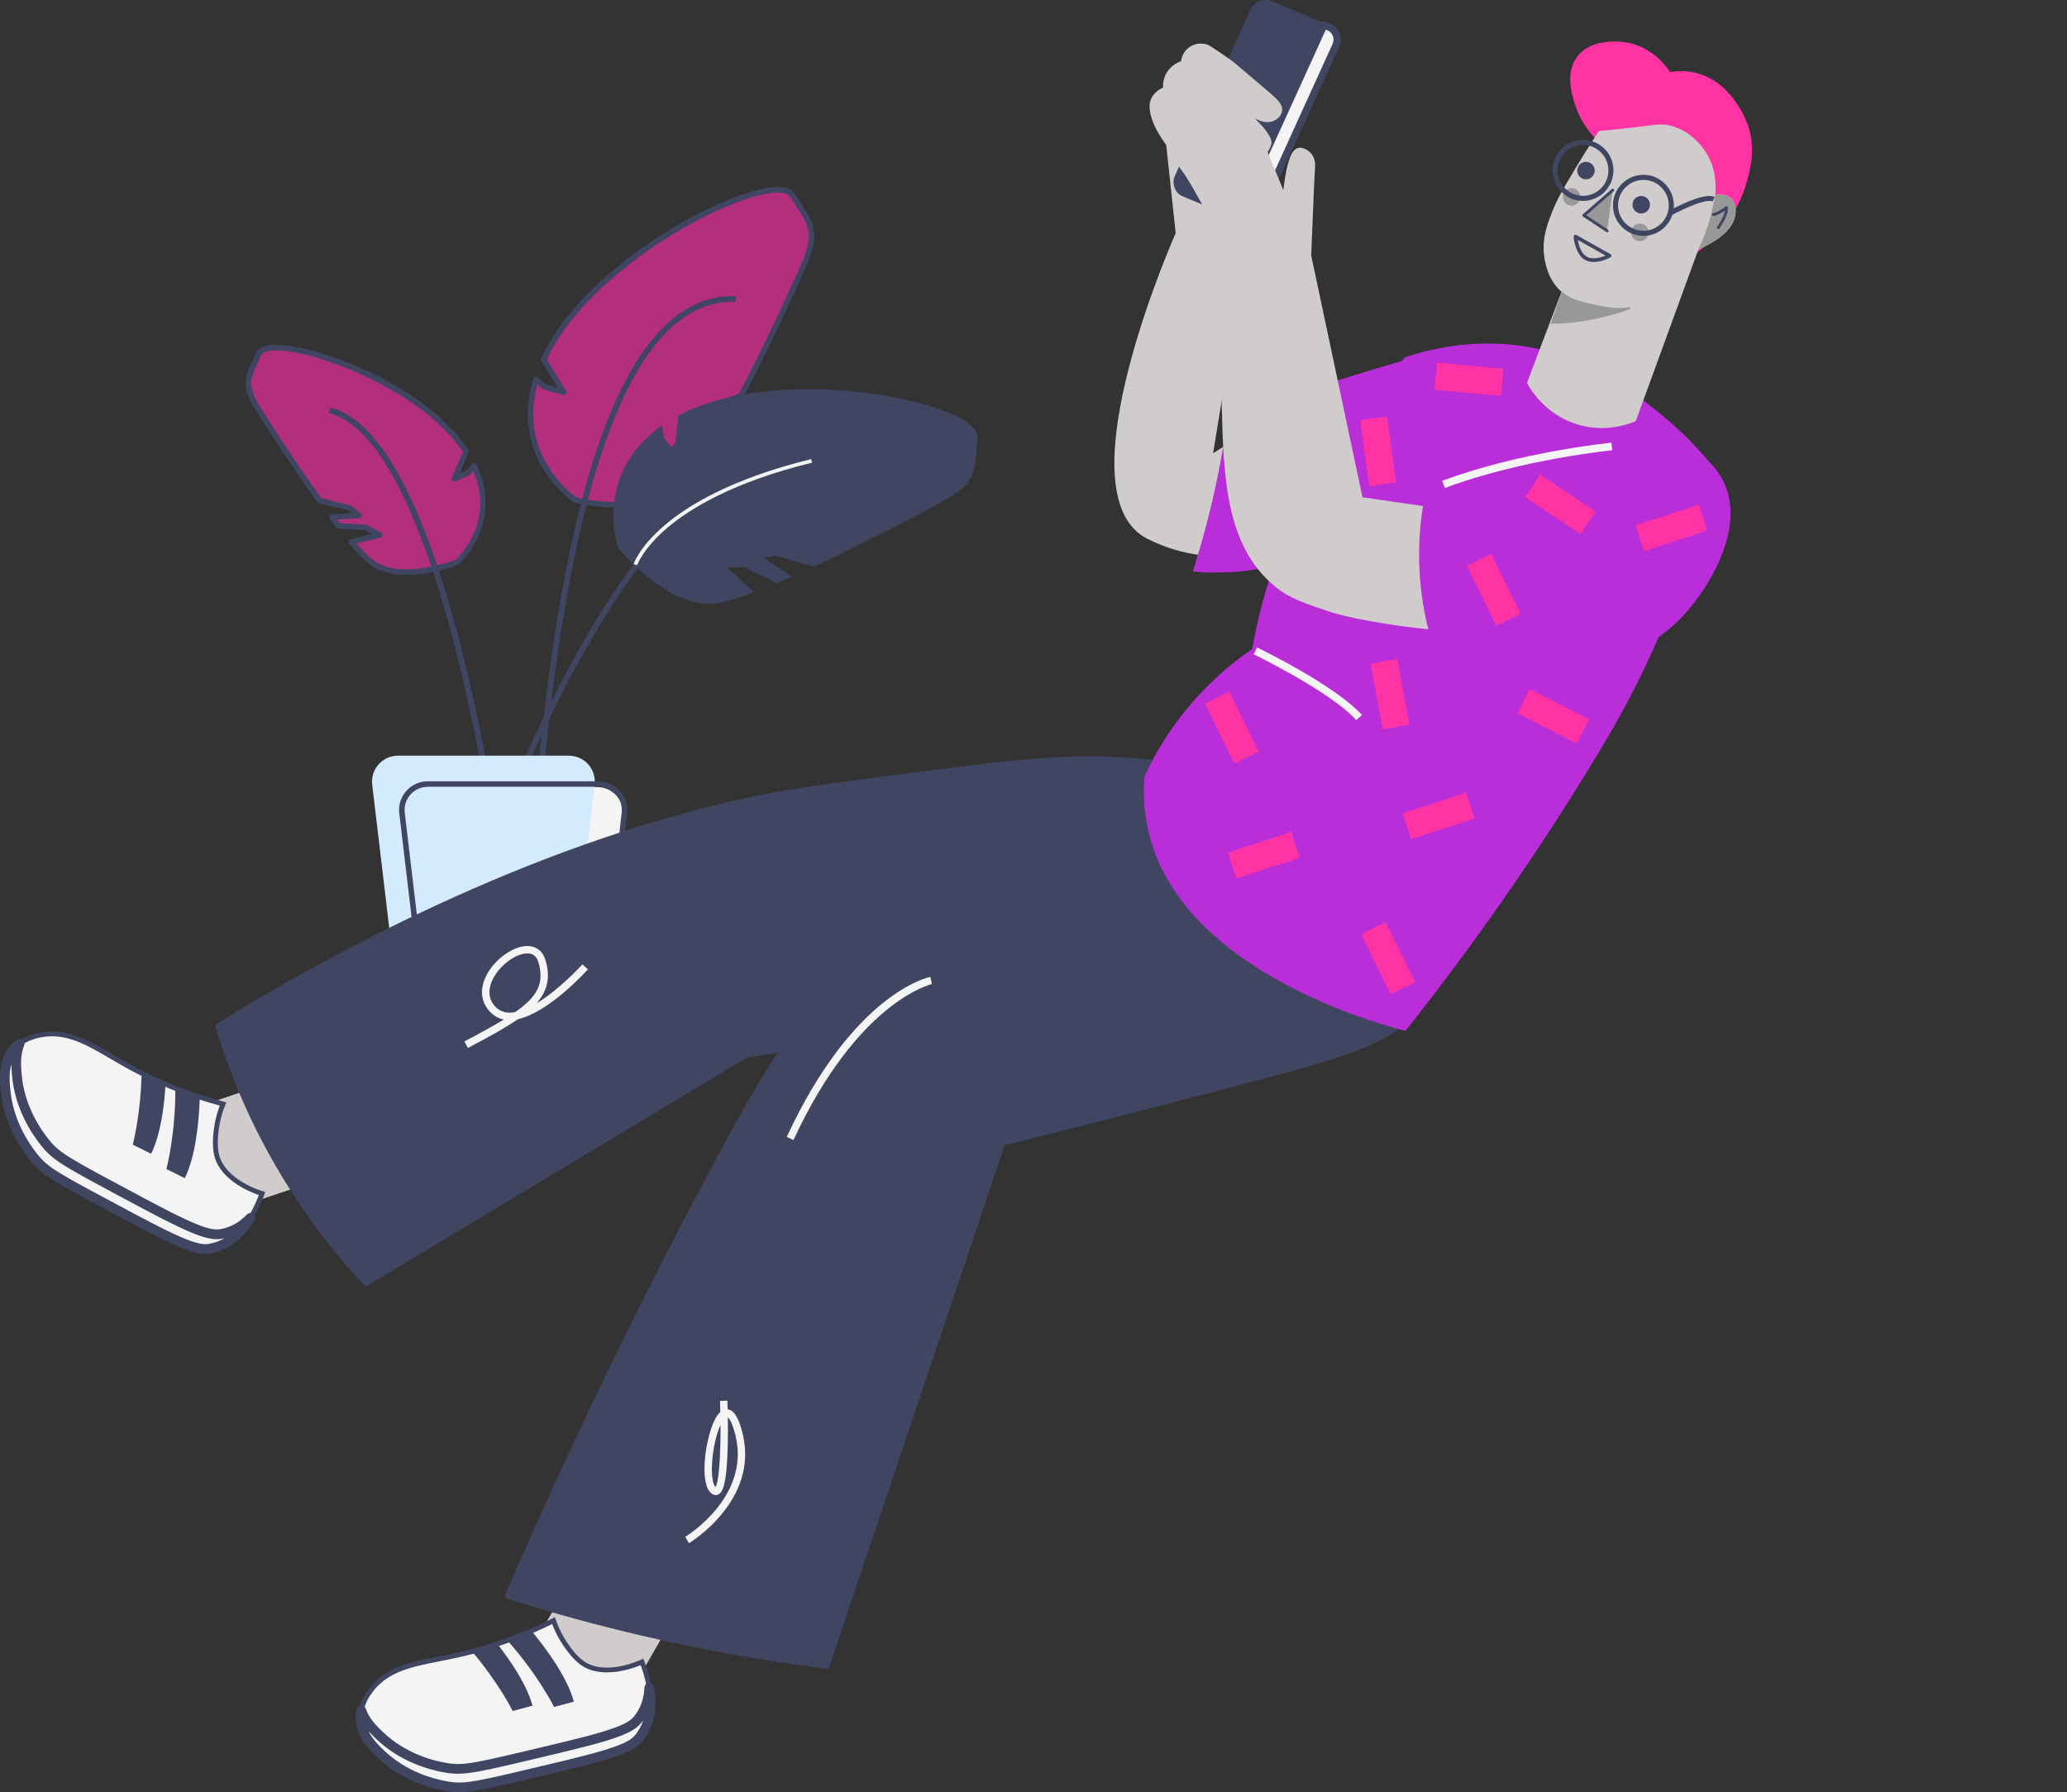 <svg width="278" height="241" viewBox="0 0 278 241" fill="none" xmlns="http://www.w3.org/2000/svg">
<rect x="0" y="0" width="278" height="241" fill="#333333" stroke="none"/>
<g clip-path="url(#clip0_364_1045)">
<path d="M34.811 47.578C33.467 50.588 32.624 51.483 34.478 54.579C35.562 56.386 39.299 62.195 43.004 67.325L47.055 68.307L48.27 69.311C48.27 69.311 46.225 69.416 44.634 69.534C44.932 69.933 45.229 70.322 45.523 70.698L49.252 70.918L51.071 71.939C51.071 71.939 49.12 72.396 47.272 72.862C48.283 74.056 49.186 75.001 49.9 75.558C53.825 78.618 61.509 75.575 61.509 75.575C61.509 75.575 67.381 70.326 63.768 62.646L63.029 63.524L61.123 64.372C61.123 64.372 61.942 62.492 62.68 60.712C62.415 60.309 62.125 59.898 61.805 59.484C54.572 50.122 36.154 44.568 34.811 47.578Z" fill="#B32E7D"/>
<path d="M49.667 75.853C48.974 75.313 48.072 74.388 46.986 73.103C46.903 73.005 46.877 72.873 46.915 72.751C46.954 72.629 47.054 72.535 47.178 72.505C48.225 72.24 49.315 71.978 50.057 71.8L49.14 71.285L45.497 71.07C45.39 71.063 45.292 71.012 45.226 70.927C44.932 70.548 44.633 70.157 44.332 69.756C44.251 69.647 44.236 69.504 44.292 69.38C44.347 69.256 44.467 69.173 44.601 69.164C45.501 69.096 46.555 69.034 47.297 68.991L46.881 68.647L42.914 67.684C42.828 67.662 42.752 67.611 42.7 67.54C39.048 62.483 35.275 56.636 34.157 54.769C32.414 51.859 32.954 50.697 34.031 48.379C34.168 48.084 34.315 47.768 34.469 47.424C34.712 46.879 35.324 46.544 36.288 46.428C41.143 45.85 55.708 50.987 62.093 59.258C62.41 59.67 62.711 60.091 62.984 60.51C63.05 60.612 63.063 60.742 63.016 60.856C62.594 61.873 62.144 62.93 61.834 63.646L62.797 63.218L63.479 62.407C63.56 62.31 63.684 62.261 63.81 62.278C63.936 62.296 64.042 62.375 64.098 62.488C67.788 70.328 61.811 75.8 61.751 75.853C61.719 75.883 61.681 75.904 61.64 75.921C61.429 76.005 58.097 77.302 54.684 77.302C52.884 77.302 51.062 76.941 49.667 75.851V75.853ZM63.665 63.34L63.308 63.765C63.272 63.808 63.227 63.842 63.176 63.866L61.269 64.714C61.13 64.776 60.966 64.746 60.858 64.639C60.749 64.53 60.717 64.368 60.779 64.227C60.787 64.207 61.549 62.456 62.257 60.757C62.024 60.407 61.773 60.059 61.508 59.717C55.495 51.925 41.158 46.599 36.378 47.17C35.71 47.249 35.273 47.45 35.147 47.732C34.991 48.08 34.844 48.398 34.706 48.695C33.65 50.968 33.253 51.819 34.795 54.389C35.9 56.232 39.609 61.984 43.223 66.996L47.142 67.946C47.197 67.959 47.246 67.985 47.291 68.021L48.505 69.025C48.622 69.124 48.669 69.284 48.62 69.429C48.571 69.574 48.438 69.675 48.287 69.683C48.27 69.683 46.76 69.76 45.339 69.858C45.463 70.021 45.587 70.183 45.71 70.341L49.27 70.551C49.326 70.555 49.381 70.57 49.43 70.598L51.25 71.621C51.384 71.696 51.457 71.845 51.435 71.997C51.414 72.149 51.301 72.27 51.154 72.307C51.137 72.311 49.575 72.676 47.941 73.082C48.82 74.091 49.552 74.826 50.124 75.272C53.654 78.024 60.576 75.535 61.307 75.261C61.875 74.729 66.502 70.104 63.667 63.344L63.665 63.34Z" fill="#404662"/>
<path d="M106.569 26.244C108.856 29.869 110.106 30.865 108.291 35.193C107.23 37.721 103.493 45.89 99.673 53.179L94.641 55.196L93.263 56.713C93.263 56.713 95.914 56.468 97.986 56.327C97.674 56.897 97.365 57.452 97.058 57.991L92.299 58.965L90.144 60.618C90.144 60.618 92.742 60.845 95.206 61.103C94.125 62.828 93.139 64.212 92.322 65.06C87.836 69.728 77.382 67.235 77.382 67.235C77.382 67.235 68.852 61.567 72.085 51.009L73.197 52.002L75.808 52.742C75.808 52.742 74.406 50.473 73.129 48.321C73.393 47.751 73.692 47.17 74.026 46.578C81.599 33.183 104.283 22.618 106.569 26.244Z" fill="#B32E7D"/>
<path d="M77.294 67.598C77.252 67.587 77.211 67.57 77.175 67.547C77.085 67.487 74.957 66.053 73.205 63.283C71.586 60.719 70.016 56.491 71.729 50.904C71.766 50.782 71.862 50.688 71.983 50.657C72.105 50.622 72.235 50.652 72.329 50.738L73.376 51.673L74.991 52.131C74.466 51.274 73.609 49.866 72.806 48.516C72.745 48.411 72.738 48.281 72.789 48.17C73.062 47.582 73.37 46.986 73.7 46.401C77.642 39.428 85.046 34.065 89.11 31.491C94.961 27.778 101.126 25.233 104.453 25.152C105.676 25.122 106.493 25.424 106.883 26.043C107.143 26.457 107.393 26.838 107.623 27.192C109.417 29.942 110.317 31.322 108.632 35.336C107.538 37.945 103.766 46.168 99.999 53.35C99.959 53.429 99.891 53.489 99.809 53.523L94.856 55.508L94.176 56.258C95.14 56.173 96.669 56.044 97.96 55.955C98.097 55.946 98.225 56.01 98.297 56.126C98.37 56.239 98.374 56.384 98.31 56.504C97.988 57.091 97.674 57.653 97.378 58.175C97.324 58.266 97.235 58.333 97.13 58.354L92.457 59.311L91.126 60.332C92.107 60.422 93.709 60.572 95.247 60.732C95.375 60.745 95.486 60.824 95.541 60.939C95.597 61.054 95.59 61.191 95.522 61.298C94.366 63.144 93.378 64.496 92.591 65.316C90.324 67.675 86.663 68.282 83.491 68.282C80.251 68.282 77.519 67.647 77.299 67.596L77.294 67.598ZM90.11 60.99C89.959 60.977 89.829 60.871 89.786 60.725C89.743 60.578 89.794 60.42 89.916 60.328L92.071 58.674C92.115 58.64 92.167 58.617 92.222 58.606L96.817 57.666C96.983 57.371 97.156 57.066 97.331 56.749C95.426 56.89 93.321 57.085 93.297 57.087C93.146 57.1 93.001 57.021 92.932 56.884C92.864 56.747 92.888 56.583 92.99 56.47L94.368 54.953C94.406 54.912 94.453 54.878 94.504 54.859L99.411 52.893C103.146 45.758 106.868 37.642 107.952 35.056C109.483 31.408 108.758 30.294 107.005 27.607C106.772 27.25 106.522 26.866 106.258 26.449C105.955 25.97 105.121 25.891 104.472 25.904C101.269 25.981 95.255 28.481 89.511 32.121C85.507 34.659 78.214 39.938 74.351 46.77C74.063 47.281 73.794 47.798 73.549 48.311C74.784 50.385 76.111 52.534 76.126 52.558C76.207 52.688 76.198 52.855 76.106 52.977C76.015 53.098 75.857 53.152 75.71 53.111L73.099 52.372C73.045 52.357 72.994 52.329 72.954 52.291L72.282 51.691C71.183 55.737 71.701 59.495 73.822 62.87C75.338 65.28 77.201 66.662 77.538 66.902C78.427 67.098 87.954 69.085 92.06 64.814C92.74 64.107 93.585 62.966 94.577 61.422C92.335 61.193 90.14 61.001 90.117 60.999L90.11 60.99Z" fill="#404662"/>
<path d="M71.378 116.084C71.86 115.902 71.984 115.131 72.7 107.831C73.686 97.796 75.335 81.004 79.257 66.485C83.984 48.984 90.614 40.269 98.942 40.6L98.972 39.823C90.23 39.477 83.34 48.383 78.507 66.28C74.569 80.861 72.916 97.696 71.928 107.754C71.544 111.666 71.212 115.041 70.973 115.456C70.973 115.456 71.011 115.391 71.107 115.355L71.38 116.084H71.378Z" fill="#404662"/>
<path d="M67.368 119.455L68.138 119.361C68.119 119.209 66.251 104.116 62.437 88.719C57.287 67.927 51.218 56.51 44.397 54.782L44.207 55.536C59.853 59.501 67.296 118.859 67.368 119.457V119.455Z" fill="#404662"/>
<path d="M131.324 58.845C130.937 63.116 131.324 64.669 127.254 66.998C124.879 68.359 116.95 72.565 109.49 76.022L104.271 74.556L102.255 74.922C102.255 74.922 104.509 76.342 106.237 77.492C105.644 77.755 105.062 78.007 104.488 78.246L100.12 76.12H97.406C97.406 76.12 99.33 77.883 101.129 79.59C99.224 80.301 97.598 80.797 96.436 80.974C90.041 81.944 83.257 73.597 83.257 73.597C83.257 73.597 79.93 63.902 88.908 57.491L89.187 58.956L90.811 61.133C90.811 61.133 91.075 58.478 91.37 55.991C91.926 55.7 92.515 55.421 93.14 55.154C107.289 49.135 131.708 54.57 131.321 58.841L131.324 58.845Z" fill="#404662"/>
<path d="M83.145 73.689L83.12 73.644C83.111 73.621 82.281 71.153 82.571 67.933C82.84 64.96 84.141 60.715 88.826 57.371L89.011 57.239L89.327 58.897L90.705 60.747C90.788 59.926 90.999 57.892 91.225 55.976L91.234 55.899L91.302 55.863C91.872 55.566 92.471 55.282 93.083 55.021C100.404 51.908 109.495 52.163 114.263 52.592C121.119 53.209 127.511 54.929 130.172 56.871C131.091 57.542 131.526 58.211 131.469 58.858C131.424 59.347 131.39 59.8 131.358 60.223C131.108 63.52 130.995 65.024 127.325 67.124C124.875 68.525 116.895 72.749 109.549 76.154L109.5 76.178L104.261 74.706L102.648 74.999C103.333 75.432 104.988 76.486 106.315 77.37L106.539 77.517L106.294 77.626C105.692 77.891 105.103 78.145 104.542 78.383L104.48 78.408L100.082 76.268H97.778C98.378 76.819 99.845 78.173 101.225 79.483L101.396 79.645L101.176 79.727C99.152 80.481 97.563 80.951 96.456 81.117C96.091 81.173 95.726 81.198 95.364 81.198C89.318 81.198 83.405 74.012 83.141 73.689H83.145ZM97.309 76.229L97.029 75.975H100.155L104.493 78.086C104.956 77.889 105.44 77.682 105.933 77.466C104.259 76.359 102.198 75.061 102.177 75.046L101.857 74.845L104.278 74.407L109.478 75.866C116.806 72.469 124.743 68.267 127.183 66.87C130.72 64.846 130.823 63.486 131.07 60.202C131.102 59.777 131.136 59.322 131.181 58.833C131.23 58.303 130.823 57.706 130.003 57.111C127.383 55.196 121.048 53.5 114.242 52.887C109.502 52.46 100.464 52.205 93.203 55.292C92.62 55.54 92.051 55.807 91.511 56.087C91.225 58.523 90.965 61.123 90.963 61.151L90.925 61.526L89.054 59.018L88.811 57.745C84.374 60.999 83.126 65.079 82.866 67.948C82.595 70.937 83.307 73.262 83.39 73.524C83.77 73.984 90.327 81.754 96.417 80.827C97.465 80.669 98.958 80.233 100.86 79.532C99.133 77.898 97.328 76.244 97.311 76.227L97.309 76.229Z" fill="#404662"/>
<path d="M64.437 119.536C70.49 102.186 76.851 90.272 81.12 83.331C86.497 74.588 91.715 68.624 95.433 66.966C100.273 64.808 106.175 63.118 106.235 63.103C109.345 62.219 112.526 61.503 115.689 60.977L115.561 60.211C112.37 60.74 109.16 61.462 106.022 62.355C105.962 62.373 100.006 64.075 95.117 66.256C87.705 69.561 74.177 89.27 63.705 119.282L64.439 119.538L64.437 119.536Z" fill="#404662"/>
<path d="M57.327 105.833H80.319C82.399 105.833 84.016 107.647 83.781 109.715L80.503 138.648C80.302 140.411 78.813 141.743 77.041 141.743H60.763C58.999 141.743 57.512 140.421 57.303 138.668L53.869 109.734C53.621 107.66 55.24 105.833 57.329 105.833H57.327Z" fill="#F4F4F4"/>
<path d="M53.52 101.618H76.513C78.593 101.618 80.21 103.432 79.975 105.5L76.696 134.433C76.496 136.196 75.007 137.529 73.234 137.529H56.956C55.192 137.529 53.706 136.207 53.497 134.452L50.06 105.519C49.813 103.445 51.432 101.618 53.52 101.618Z" fill="#D4EAFF"/>
<path d="M57.135 138.308L53.699 109.375C53.569 108.281 53.914 107.181 54.644 106.357C55.376 105.532 56.425 105.06 57.526 105.06H80.518C81.615 105.06 82.662 105.53 83.394 106.348C84.123 107.166 84.471 108.262 84.35 109.354L81.071 138.288C80.849 140.24 79.202 141.712 77.242 141.712H60.964C59.012 141.712 57.368 140.249 57.137 138.308H57.135ZM57.528 105.801C56.638 105.801 55.791 106.184 55.2 106.848C54.61 107.515 54.332 108.403 54.437 109.286L57.873 138.219C58.059 139.787 59.388 140.968 60.964 140.968H77.242C78.827 140.968 80.156 139.779 80.335 138.202L83.614 109.268C83.714 108.386 83.432 107.502 82.843 106.839C82.253 106.177 81.408 105.799 80.521 105.799H57.528V105.801Z" fill="#404662"/>
<path d="M85.692 75.996C85.698 75.975 86.458 73.781 89.717 71.001C92.733 68.429 98.565 64.817 109.218 62.214L109.101 61.736C98.316 64.37 92.409 68.045 89.352 70.664C86.012 73.526 85.255 75.748 85.223 75.843L85.69 75.996L85.455 75.919L85.688 75.996H85.692Z" fill="#F4F4F4"/>
<path d="M210.237 100.755C212.38 98.337 214.423 95.868 216.391 93.346L217.114 92.388C217.358 92.07 217.608 91.76 217.848 91.442L219.263 89.511C220.183 88.209 221.128 86.924 221.985 85.576C222.908 84.273 223.709 82.896 224.57 81.555L225.78 79.493C225.983 79.148 226.188 78.806 226.384 78.458L226.956 77.408L228.106 75.302L229.182 73.158C229.364 72.801 229.559 72.447 229.731 72.084C229.898 71.718 230.058 71.352 230.233 70.989L230.747 69.894L231.281 68.803V68.797C231.295 68.773 231.326 68.764 231.349 68.776C231.37 68.788 231.382 68.812 231.373 68.836L230.539 71.105L230.12 72.241C229.975 72.616 229.805 72.982 229.648 73.354L228.69 75.576C228.352 76.308 227.98 77.025 227.63 77.75L227.096 78.836C226.912 79.196 226.71 79.544 226.517 79.898L225.348 82.016C224.501 83.387 223.698 84.785 222.78 86.115C220.991 88.795 219.052 91.379 216.969 93.836C214.888 96.296 212.689 98.661 210.303 100.829C210.282 100.847 210.251 100.844 210.234 100.826C210.216 100.809 210.216 100.782 210.234 100.764L210.241 100.758L210.237 100.755Z" fill="#404662"/>
<path d="M205.885 84.957C205.801 82.138 206.057 79.321 206.487 76.537C206.689 75.138 206.982 73.758 207.297 72.378C207.632 71.004 208.015 69.639 208.452 68.288C208.917 66.947 209.42 65.614 210.01 64.317C210.624 63.029 211.28 61.756 212.075 60.564C212.853 59.359 213.77 58.24 214.794 57.238C215.833 56.251 216.997 55.379 218.298 54.817H218.304C218.327 54.805 218.356 54.817 218.366 54.841C218.374 54.861 218.366 54.888 218.345 54.9C217.151 55.617 216.098 56.545 215.169 57.58C214.242 58.618 213.426 59.754 212.72 60.953C212.013 62.155 211.394 63.404 210.835 64.68C210.287 65.962 209.803 67.271 209.36 68.595C208.479 71.242 207.781 73.949 207.229 76.688C206.68 79.425 206.244 82.191 205.983 84.969C205.983 84.996 205.956 85.014 205.929 85.014C205.906 85.014 205.888 84.99 205.885 84.966V84.957Z" fill="#404662"/>
<path d="M45.053 157.196L28.055 162.925L23.879 150.477L50.684 141.44L45.053 157.196Z" fill="#D0CCCB"/>
<path d="M51.816 140.331L23.008 150.043L27.626 163.803L45.595 157.746L51.816 140.334V140.331ZM24.753 150.911L49.557 142.55L44.52 156.646L28.493 162.047L24.753 150.908V150.911Z" fill="#D0CCCB"/>
<path d="M5.526 139.159C9.622 138.388 12.911 140.956 17.096 143.281C17.686 143.612 18.336 143.957 19.046 144.314C20.001 144.796 21.076 145.299 22.266 145.798C22.684 145.979 23.127 146.161 23.584 146.336C24.605 146.741 25.697 147.142 26.869 147.529C27.861 147.847 28.897 148.156 29.998 148.454C29.752 149.052 29.425 149.974 29.205 151.14C29.143 151.491 28.751 153.671 29.125 155.275C29.965 158.839 34.797 160.37 35.245 160.501C34.56 162.38 32.699 166.696 28.938 167.732C27.365 168.171 26.439 168.416 18.241 164.049C7.245 158.187 6.134 157.634 4.478 155.56C3.674 154.554 1.172 151.226 0.741 146.61C0.593 145.024 0.424 142.841 1.819 141.137C3.036 139.655 4.814 139.296 5.523 139.162L5.526 139.159Z" fill="#F4F4F4"/>
<path d="M1.568 140.929C0.058 142.776 0.277 145.102 0.42 146.639C0.82 150.932 2.978 154.197 4.228 155.762C5.872 157.821 6.932 158.386 17.071 163.791L18.092 164.335C23.401 167.163 25.702 168.086 27.109 168.258C27.91 168.356 28.418 168.213 29.029 168.044C32.534 167.08 34.511 163.469 35.553 160.611L35.672 160.283L35.339 160.185C35.131 160.126 30.261 158.671 29.445 155.197C29.139 153.883 29.361 152.137 29.525 151.215C29.697 150.298 29.955 149.418 30.302 148.576L30.442 148.233L30.086 148.139C29.065 147.865 28.047 147.562 26.972 147.219C25.865 146.853 24.767 146.455 23.707 146.033C23.218 145.843 22.79 145.67 22.398 145.5C21.321 145.048 20.244 144.551 19.196 144.025C18.495 143.671 17.842 143.327 17.258 142.999C16.557 142.61 15.877 142.211 15.222 141.827C11.879 139.869 8.997 138.177 5.468 138.84C4.827 138.963 2.883 139.335 1.574 140.929H1.568ZM2.07 141.342C3.23 139.929 4.94 139.601 5.584 139.48C8.873 138.864 11.66 140.497 14.889 142.389C15.548 142.776 16.231 143.175 16.937 143.568C17.528 143.897 18.187 144.248 18.899 144.605C19.962 145.141 21.051 145.644 22.14 146.099C22.535 146.271 22.971 146.45 23.467 146.639C24.535 147.065 25.648 147.466 26.767 147.838C27.729 148.148 28.646 148.422 29.56 148.671C29.267 149.447 29.038 150.257 28.884 151.078C28.709 152.073 28.474 153.918 28.806 155.346C29.59 158.675 33.615 160.289 34.82 160.703C33.953 162.958 32.101 166.521 28.851 167.413C27.382 167.827 26.497 168.074 18.394 163.758L17.373 163.213C7.341 157.865 6.294 157.306 4.732 155.352C3.527 153.844 1.45 150.7 1.064 146.575C0.93 145.141 0.728 142.978 2.067 141.336L2.07 141.342Z" fill="#404662"/>
<path d="M2.64 140.36C2.035 141.81 2.153 143.404 2.269 144.632C2.699 149.251 5.196 152.576 6.003 153.585C7.659 155.658 8.769 156.212 19.769 162.074C27.967 166.444 28.893 166.197 30.466 165.763C31.757 165.406 32.819 164.659 33.692 163.761C32.647 165.445 31.113 167.137 28.943 167.735C27.37 168.169 26.444 168.416 18.246 164.046C7.247 158.184 6.136 157.63 4.48 155.558C3.676 154.548 1.177 151.227 0.749 146.604C0.601 145.024 0.432 142.838 1.824 141.137C2.076 140.827 2.355 140.58 2.64 140.36Z" fill="#F4F4F4"/>
<path d="M1.319 140.723C-0.272 142.666 -0.04 145.17 0.099 146.664C0.506 151.048 2.7 154.371 3.973 155.961C5.662 158.074 6.73 158.645 16.946 164.088L17.941 164.618C23.191 167.417 25.533 168.377 27.05 168.564C27.872 168.666 28.451 168.541 29.118 168.356C31.11 167.806 32.834 166.372 34.247 164.097C34.422 163.814 34.357 163.446 34.096 163.24C33.835 163.035 33.461 163.059 33.229 163.3C32.333 164.225 31.345 164.84 30.294 165.129C28.899 165.516 28.056 165.748 20.075 161.494L19.071 160.959C9.075 155.631 8.03 155.076 6.511 153.172C5.329 151.693 3.293 148.611 2.919 144.567C2.797 143.248 2.72 141.857 3.243 140.605C3.355 140.334 3.272 140.019 3.041 139.837C2.806 139.655 2.483 139.655 2.248 139.837C1.88 140.12 1.578 140.408 1.322 140.717L1.319 140.723ZM1.524 143.115C1.53 143.719 1.581 144.264 1.619 144.694C2.029 149.079 4.219 152.401 5.492 153.993C7.181 156.104 8.247 156.672 18.457 162.116L19.46 162.652C26.875 166.602 28.489 166.893 30.166 166.513C29.718 166.777 29.252 166.976 28.768 167.107C27.373 167.491 26.53 167.726 18.546 163.473L17.552 162.943C7.549 157.613 6.502 157.056 4.982 155.153C3.801 153.675 1.765 150.593 1.391 146.548C1.302 145.602 1.183 144.322 1.524 143.117V143.115Z" fill="#404662"/>
<path d="M26.869 147.529C26.768 150.739 26.343 155.421 24.85 158.43L22.381 157.202C22.381 157.202 23.607 152.645 23.58 146.336C24.601 146.741 25.693 147.142 26.866 147.529H26.869Z" fill="#404662"/>
<path d="M19.046 144.314C20.001 144.796 21.076 145.299 22.266 145.798C22.088 148.84 21.592 152.592 20.325 155.15L17.855 153.921C17.855 153.921 18.921 149.968 19.046 144.314Z" fill="#404662"/>
<path d="M128.861 103.634C140.101 102.218 148.866 101.383 159.661 103.438C170.423 105.49 172.375 108.393 173.041 109.437C176.979 115.604 174.662 125.88 165.968 131.393C151.567 133.656 137.166 135.923 122.761 138.188C115.267 139.367 107.775 140.548 100.281 141.725C83.271 151.949 66.261 162.176 49.254 172.398C46.55 169.48 43.567 165.881 40.658 161.557C38.394 158.193 36.167 154.392 34.152 150.134C32.122 145.848 30.62 141.764 29.492 138.043C39.21 132.014 68.306 114.753 100.566 107.769C106.852 106.409 114.189 105.484 128.864 103.634H128.861Z" fill="#404662"/>
<path d="M29.226 137.615C29.033 137.735 28.944 137.969 29.009 138.19C30.271 142.35 31.847 146.44 33.696 150.349C35.566 154.302 37.768 158.166 40.241 161.836C42.805 165.65 45.714 169.318 48.884 172.741C48.967 172.83 49.077 172.884 49.19 172.899C49.296 172.913 49.409 172.89 49.51 172.83L100.454 142.207L122.839 138.686C137.244 136.419 151.645 134.153 166.046 131.889C166.114 131.88 166.179 131.854 166.236 131.817C170.733 128.968 173.929 124.551 175.007 119.703C175.867 115.815 175.321 112.076 173.467 109.17C172.819 108.153 170.843 105.062 159.757 102.947C148.876 100.874 140.063 101.719 128.803 103.137L128.737 103.146C114.104 104.994 106.761 105.919 100.463 107.281C70.619 113.742 43.025 129.06 29.232 137.618L29.226 137.615ZM30.084 138.267C43.93 129.706 71.21 114.64 100.671 108.26C106.928 106.906 114.256 105.981 128.859 104.14L128.925 104.131C140.093 102.724 148.828 101.885 159.567 103.932C170.228 105.966 172.027 108.783 172.617 109.708C174.33 112.388 174.829 115.859 174.024 119.482C173.012 124.043 170.011 128.201 165.785 130.911C151.419 133.171 137.054 135.429 122.682 137.692L100.202 141.228C100.14 141.238 100.077 141.261 100.021 141.295L49.344 171.756C46.316 168.458 43.532 164.933 41.072 161.274C38.629 157.646 36.45 153.823 34.604 149.918C32.833 146.17 31.31 142.252 30.084 138.267Z" fill="#404662"/>
<path d="M139.881 112.525C142.396 114.102 143.271 115.708 143.592 116.918C145.146 122.772 136.934 131.422 122.761 138.188C115.267 139.367 107.775 140.548 100.281 141.725C83.271 151.949 66.261 162.176 49.254 172.398C46.55 169.481 43.567 165.881 40.658 161.557C49.922 155.153 60.138 148.698 71.328 142.44C95.936 128.683 119.354 119.185 139.881 112.525Z" fill="#404662"/>
<path d="M40.515 161.351L40.316 161.488L40.453 161.69C43.008 165.492 45.911 169.15 49.072 172.562L49.209 172.708L100.367 141.958L122.835 138.425L122.868 138.409C137.032 131.645 145.454 122.983 143.828 116.853C143.374 115.146 142.092 113.62 140.011 112.317L139.914 112.257L139.803 112.293C115.994 120.018 92.914 130.09 71.205 142.225C60.731 148.082 50.405 154.519 40.515 161.355V161.351ZM40.993 161.619C50.809 154.843 61.051 148.463 71.443 142.654C93.092 130.551 116.103 120.503 139.846 112.793C141.756 114.012 142.938 115.422 143.35 116.978C144.891 122.775 136.394 131.399 122.686 137.949L100.194 141.488L49.295 172.084C46.258 168.791 43.465 165.272 40.993 161.619Z" fill="#404662"/>
<path d="M91.511 214.494L82.55 230.062L71.197 223.501L85.328 198.95L91.511 214.494Z" fill="#D0CCCB"/>
<path d="M85.442 197.367L70.254 223.753L82.803 231.005L92.274 214.547L85.439 197.367H85.442ZM72.139 223.246L85.213 200.529L90.746 214.437L82.296 229.116L72.139 223.246Z" fill="#D0CCCB"/>
<path d="M61.362 222.606C62.023 222.46 62.736 222.288 63.505 222.085C64.54 221.812 65.677 221.475 66.897 221.062C67.331 220.922 67.782 220.761 68.242 220.592C69.275 220.22 70.358 219.794 71.495 219.306C72.447 218.887 73.43 218.432 74.451 217.926C74.662 218.537 75.024 219.447 75.629 220.464C75.816 220.767 76.959 222.662 78.3 223.616C81.283 225.731 85.917 223.676 86.341 223.477C87.068 225.342 88.522 229.812 86.388 233.081C85.501 234.456 84.967 235.253 75.938 237.412C63.822 240.31 62.623 240.631 60.014 240.175C58.747 239.953 54.675 239.12 51.303 235.946C50.145 234.858 48.575 233.332 48.495 231.128C48.43 229.209 49.525 227.76 49.967 227.19C52.529 223.896 56.69 223.641 61.365 222.608L61.362 222.606Z" fill="#F4F4F4"/>
<path d="M49.706 226.987C49.263 227.558 48.094 229.075 48.165 231.136C48.254 233.522 49.952 235.122 51.074 236.181C54.208 239.132 57.981 240.152 59.951 240.494C60.195 240.535 60.426 240.574 60.655 240.601C62.851 240.875 64.763 240.416 74.878 237.998L76.009 237.728C85.186 235.529 85.709 234.723 86.658 233.257C88.754 230.047 87.549 225.678 86.644 223.358L86.516 223.034L86.201 223.182C86.005 223.275 81.396 225.416 78.487 223.352C77.677 222.775 76.763 221.696 75.917 220.316C75.439 219.512 75.053 218.679 74.756 217.82L74.635 217.469L74.305 217.632C73.355 218.105 72.394 218.554 71.364 219.007C70.286 219.468 69.197 219.898 68.132 220.283C67.648 220.464 67.2 220.619 66.799 220.75C65.692 221.124 64.558 221.467 63.421 221.766C62.658 221.966 61.94 222.141 61.29 222.284C60.51 222.456 59.738 222.608 58.99 222.754C55.191 223.501 51.911 224.146 49.703 226.98L49.706 226.987ZM50.219 227.385C52.276 224.744 55.446 224.119 59.117 223.397C59.868 223.248 60.643 223.096 61.43 222.924C62.089 222.781 62.813 222.602 63.587 222.4C64.736 222.097 65.885 221.752 67.004 221.371C67.41 221.24 67.867 221.079 68.357 220.898C69.432 220.511 70.533 220.075 71.625 219.607C72.551 219.2 73.418 218.799 74.269 218.379C74.563 219.158 74.925 219.913 75.353 220.63C75.884 221.496 76.926 223.034 78.116 223.882C80.903 225.856 84.987 224.399 86.163 223.911C87.003 226.178 87.967 230.074 86.118 232.9C85.29 234.182 84.788 234.959 75.863 237.094L74.733 237.365C63.685 240.007 62.528 240.283 60.07 239.851C58.171 239.519 54.538 238.54 51.525 235.705C50.477 234.721 48.898 233.231 48.818 231.113C48.756 229.286 49.821 227.906 50.222 227.385H50.219Z" fill="#404662"/>
<path d="M51.136 233.451C54.51 236.63 58.577 237.466 59.844 237.686C62.453 238.141 63.652 237.821 75.768 234.92C84.8 232.757 85.331 231.961 86.224 230.589C86.957 229.465 87.26 228.2 87.323 226.949C87.652 228.902 87.616 231.19 86.388 233.079C85.494 234.45 84.963 235.247 75.931 237.409C63.812 240.31 62.616 240.631 60.007 240.175C58.737 239.953 54.671 239.117 51.296 235.94C50.141 234.851 48.571 233.328 48.491 231.128C48.476 230.729 48.521 230.357 48.592 230.003C49.097 231.49 50.236 232.605 51.136 233.453V233.451Z" fill="#F4F4F4"/>
<path d="M47.958 229.875C47.869 230.33 47.83 230.747 47.845 231.148C47.934 233.661 49.762 235.384 50.855 236.412C54.054 239.429 57.895 240.468 59.898 240.818C60.151 240.863 60.391 240.898 60.626 240.928C62.872 241.208 64.805 240.744 74.985 238.307L76.083 238.046C85.002 235.911 85.854 235.092 86.932 233.438C88.062 231.705 88.41 229.486 87.964 226.845C87.911 226.517 87.617 226.282 87.285 226.303C86.952 226.323 86.691 226.588 86.673 226.922C86.611 228.21 86.276 229.324 85.682 230.238C84.889 231.454 84.412 232.189 75.62 234.292L74.522 234.554C63.505 237.193 62.356 237.466 59.958 237.05C58.097 236.726 54.535 235.764 51.582 232.981C50.62 232.073 49.644 231.08 49.21 229.795C49.115 229.515 48.845 229.334 48.551 229.355C48.258 229.376 48.014 229.59 47.958 229.879V229.875ZM49.578 232.805C49.979 233.254 50.377 233.629 50.691 233.927C53.894 236.942 57.732 237.981 59.735 238.332C62.394 238.796 63.573 238.517 74.825 235.822L75.923 235.56C84.091 233.605 85.492 232.751 86.498 231.354C86.335 231.851 86.118 232.306 85.845 232.728C85.053 233.944 84.575 234.677 75.784 236.782L74.685 237.044C63.671 239.679 62.519 239.959 60.121 239.537C58.26 239.211 54.698 238.249 51.745 235.467C51.053 234.816 50.121 233.935 49.578 232.808V232.805Z" fill="#404662"/>
<path d="M77.18 228.819L74.518 229.536C74.518 229.536 72.428 225.306 68.24 220.592C69.273 220.22 70.356 219.794 71.493 219.306C73.535 221.779 76.31 225.571 77.18 228.819Z" fill="#404662"/>
<path d="M71.619 229.361L68.956 230.078C68.956 230.078 67.146 226.407 63.504 222.085C64.54 221.812 65.677 221.475 66.897 221.062C68.772 223.462 70.877 226.604 71.616 229.361H71.619Z" fill="#404662"/>
<path d="M121.45 125.143C121.892 124.878 122.675 124.447 123.56 123.974C129.932 120.577 136.893 118.046 150.303 115.437C162.718 113.022 168.924 111.814 176.504 112.091C184.079 112.37 190.288 113.721 194.547 114.914C195.286 120.283 195.477 128.203 191.232 134.46C187.516 139.932 181.791 141.455 164.715 145.932C151.929 149.284 141.541 151.913 134.741 153.617C126.867 177.044 118.995 200.472 111.12 223.902C103.368 222.924 94.927 221.478 85.957 219.369C79.718 217.903 73.868 216.266 68.434 214.55C78.567 191.183 88.24 171.938 96.135 157.214C104.807 141.035 110.622 131.624 121.455 125.146L121.45 125.143Z" fill="#404662"/>
<path d="M67.985 214.354C67.932 214.479 67.932 214.622 67.988 214.747C68.044 214.872 68.151 214.967 68.282 215.009C74.046 216.829 79.955 218.452 85.841 219.836C94.122 221.781 102.605 223.31 111.055 224.378C111.283 224.405 111.497 224.271 111.571 224.05L135.109 154.016C144.837 151.577 154.837 149.014 164.83 146.396C182.007 141.895 187.792 140.378 191.627 134.726C195.01 129.741 196.149 123.052 195.021 114.842C194.996 114.652 194.859 114.494 194.675 114.444C188.738 112.784 182.63 111.829 176.522 111.606C168.885 111.326 162.643 112.54 150.21 114.961C136.132 117.701 129.285 120.375 123.334 123.546C122.413 124.037 121.639 124.465 121.203 124.727C109.933 131.466 104.053 141.407 95.704 156.979C85.835 175.388 76.509 194.693 67.985 214.354ZM69.083 214.247C77.539 194.782 86.779 175.671 96.553 157.437C104.822 142.011 110.639 132.168 121.695 125.556C122.117 125.304 122.879 124.881 123.785 124.399C129.658 121.27 136.429 118.626 150.391 115.91C162.753 113.504 168.959 112.296 176.483 112.573C182.41 112.79 188.341 113.706 194.108 115.291C195.132 123.112 194.03 129.468 190.828 134.186C187.198 139.537 181.499 141.03 164.588 145.461C154.508 148.102 144.425 150.687 134.619 153.145C134.458 153.183 134.331 153.303 134.277 153.461L110.782 223.37C102.495 222.308 94.178 220.802 86.061 218.893C80.371 217.554 74.663 215.993 69.083 214.244V214.247Z" fill="#404662"/>
<path d="M181.235 133.008C179.79 133.54 145.749 146.033 137.99 145.072L138.112 144.081C145.633 145.012 180.541 132.201 180.894 132.07L181.239 133.008H181.235Z" fill="#404662"/>
<path d="M125.136 131.357L125.336 132.335C125.237 132.355 115.389 134.595 106.717 153.299L105.814 152.88C114.728 133.658 124.718 131.443 125.14 131.357H125.136Z" fill="#F4F4F4"/>
<path d="M103.455 156.158L100.082 162.293L100.953 162.774L104.326 156.639L103.455 156.158Z" fill="#404662"/>
<path d="M115.544 190.505L106.039 217.181L106.975 217.517L116.48 190.84L115.544 190.505Z" fill="#404662"/>
<path d="M92.154 206.653L92.659 207.513C92.754 207.456 102.124 201.801 99.874 192.754C99.352 190.647 98.717 189.618 97.877 189.514C97.874 189.514 97.868 189.514 97.865 189.514C97.847 188.8 97.832 188.354 97.832 188.342L96.838 188.381C96.856 188.872 96.871 189.371 96.882 189.874C96.621 190.106 96.372 190.454 96.14 190.909C94.885 193.366 94.092 199.101 95.493 200.639C95.942 201.13 96.354 201.061 96.562 200.978C97.176 200.725 97.758 199.734 97.88 194.235C97.909 192.928 97.903 191.629 97.889 190.585C98.088 190.755 98.491 191.295 98.913 193.001C100.981 201.319 92.246 206.606 92.157 206.659L92.154 206.653ZM96.232 199.972C96.232 199.972 96.229 199.969 96.227 199.966C95.33 198.982 95.749 194.131 96.906 191.605C96.927 195.543 96.713 199.205 96.232 199.969V199.972Z" fill="#F4F4F4"/>
<path d="M67.764 137.095C66.333 137.969 64.576 138.926 62.463 140.039L62.926 140.923C65.656 139.48 67.927 138.248 69.669 137.041C73.854 136.122 78.844 130.601 79.072 130.346L78.333 129.679C78.292 129.727 75.294 133.043 72.157 134.917C73.599 133.284 74.062 131.503 73.382 129.155C73.05 128.002 72.278 127.318 71.18 127.219C69.224 127.046 66.508 128.935 65.372 131.258C64.502 133.034 64.677 134.724 65.864 136.015C66.39 136.586 67.028 136.949 67.764 137.095ZM66.597 135.339C65.458 134.102 65.787 132.677 66.265 131.699C67.227 129.739 69.527 128.076 71.094 128.212C71.783 128.263 72.207 128.671 72.427 129.432C73.225 132.199 72.317 133.983 69.287 136.104C69.043 136.149 68.806 136.172 68.574 136.172C67.767 136.178 67.12 135.904 66.597 135.339Z" fill="#F4F4F4"/>
<path d="M67.127 122.886C67.296 122.802 67.498 122.871 67.581 123.037C67.664 123.204 67.596 123.409 67.43 123.492C58.763 127.85 41.993 136.446 40.56 137.793C40.483 137.865 40.382 137.895 40.287 137.883C40.21 137.874 40.138 137.839 40.082 137.779C39.954 137.642 39.96 137.428 40.097 137.297C41.961 135.545 66.1 123.399 67.127 122.886Z" fill="#404662"/>
<path d="M84.873 190.915C85.039 191.002 85.105 191.206 85.018 191.374C84.944 191.515 77.711 205.556 76.69 208.64C76.64 208.798 76.485 208.89 76.328 208.869C76.307 208.869 76.283 208.863 76.263 208.854C76.085 208.795 75.99 208.602 76.049 208.426C77.088 205.288 84.119 191.64 84.419 191.06C84.505 190.894 84.71 190.829 84.876 190.915H84.873Z" fill="#404662"/>
<path d="M88.824 181.795C88.901 181.622 89.103 181.549 89.272 181.626C89.445 181.703 89.519 181.905 89.442 182.075L87.195 187.039C87.132 187.179 86.987 187.253 86.844 187.235C86.812 187.233 86.779 187.224 86.747 187.209C86.574 187.131 86.5 186.929 86.577 186.759L88.824 181.795Z" fill="#404662"/>
<path d="M158.569 31.41L157.276 19.328L162.894 9.001L167.108 11.315C167.108 11.315 169.239 6.457 171.257 7.043C173.276 7.626 167.658 33.37 167.162 34.046C167.135 34.082 167.085 34.102 167.023 34.12C167.056 34.132 167.091 34.144 167.123 34.156C165.607 43.392 164.09 52.624 162.57 61.86C176.191 52.77 193.299 47.413 193.299 47.413C192.405 50.123 177.871 70.475 177.271 70.793C176.671 71.111 166.04 77.869 154.536 72.078C143.533 66.539 157.344 34.227 158.572 31.413L158.569 31.41Z" fill="#D0CCCB"/>
<path d="M154.339 72.462C163.941 77.295 173.092 73.52 176.603 71.658C176.888 71.507 177.134 71.37 177.339 71.251C177.401 71.215 177.446 71.189 177.47 71.177C178.208 70.784 192.829 50.209 193.706 47.55C193.756 47.395 193.717 47.226 193.601 47.11C193.489 46.994 193.319 46.952 193.166 47C192.996 47.053 176.532 52.262 163.151 60.956L167.542 34.236C168.289 32.618 173.051 10.538 171.94 7.269C171.822 6.921 171.632 6.707 171.371 6.633C169.373 6.053 167.524 9.435 166.903 10.717L163.095 8.623C162.994 8.566 162.876 8.554 162.766 8.587C162.656 8.62 162.564 8.694 162.508 8.795L156.889 19.123C156.848 19.2 156.829 19.289 156.839 19.375L158.121 31.345C156.343 35.438 143.15 66.834 154.333 72.465L154.339 72.462ZM158.967 31.586C158.996 31.517 159.008 31.44 159 31.366L157.721 19.417L163.066 9.589L166.901 11.695C167.007 11.755 167.132 11.764 167.248 11.725C167.364 11.687 167.455 11.6 167.505 11.49C168.263 9.771 169.895 7.177 171.094 7.448C171.228 7.668 171.789 9.331 169.676 20.729C168.5 27.065 167.153 32.838 166.832 33.733C166.713 33.799 166.603 33.942 166.598 34.099C166.595 34.189 166.615 34.275 166.66 34.346L162.152 61.789C162.125 61.959 162.199 62.131 162.344 62.223C162.489 62.316 162.677 62.316 162.82 62.22C174.413 54.486 188.713 49.406 192.489 48.139C189.995 52.711 177.909 69.591 177.043 70.43C177.012 70.448 176.971 70.472 176.917 70.501C173.49 72.488 164.455 76.584 154.737 71.691C143.984 66.278 158.358 33.002 158.975 31.589L158.967 31.586Z" fill="#D0CCCB"/>
<path d="M164.591 62.322C164.962 60.352 165.274 58.434 165.533 56.569C171.501 54.38 177.811 52.253 184.454 50.245C188.392 49.055 192.247 47.964 196.018 46.964C195.846 48.853 194.373 62.342 182.243 70.754C173.208 77.019 163.787 76.632 161.057 76.421C162.404 72.137 163.629 67.426 164.591 62.319V62.322Z" fill="#B92ED9"/>
<path d="M160.604 76.281L160.426 76.849L161.016 76.894C164.875 77.191 171.948 77.007 179.225 73.146C180.317 72.566 181.416 71.902 182.509 71.144C194.464 62.854 196.248 49.585 196.485 47.009L196.547 46.337L195.898 46.509C192.039 47.532 188.142 48.636 184.319 49.793C177.973 51.711 171.597 53.844 165.37 56.126L165.103 56.224L165.064 56.503C164.797 58.413 164.482 60.34 164.126 62.235C163.239 66.95 162.055 71.673 160.604 76.284V76.281ZM161.68 75.992C163.061 71.531 164.192 66.965 165.053 62.408C165.394 60.593 165.699 58.746 165.958 56.914C172.085 54.674 178.349 52.583 184.589 50.694C188.183 49.605 191.842 48.564 195.472 47.595C195.025 51.209 192.769 62.881 181.973 70.365C174.209 75.748 166.146 76.245 161.68 75.989V75.992Z" fill="#B92ED9"/>
<path d="M154.394 104.497C155.54 102.028 157.312 98.851 160.033 95.555C163.144 91.787 166.388 89.202 168.845 87.533C169.286 84.966 169.894 82.269 170.724 79.469C174.913 65.385 182.855 55.078 189.254 48.437C196.153 46.173 201.688 46.554 204.609 46.982C213.492 48.279 219.401 53.086 223.002 55.998C226.145 58.541 228.415 61.057 229.924 62.922C228.608 68.958 226.586 76.01 223.424 83.643C221.125 89.187 218.621 94.077 216.181 98.292C209.939 108.893 201.047 122.678 188.848 138.088C185.336 137.184 158.552 129.92 154.762 110.999C154.38 109.084 154.204 106.918 154.398 104.5L154.394 104.497Z" fill="#B92ED9"/>
<path d="M154.3 111.091C158.035 129.745 183.637 137.234 188.731 138.546L189.027 138.623L189.217 138.383C199.335 125.601 208.542 112.195 216.59 98.533C219.332 93.798 221.778 88.851 223.86 83.827C226.645 77.108 228.841 70.109 230.385 63.026L230.432 62.806L230.29 62.631C228.216 60.064 225.861 57.711 223.297 55.638L223.247 55.599C219.655 52.693 213.645 47.833 204.675 46.521C199.66 45.789 194.275 46.298 189.108 47.993L188.998 48.029L188.918 48.112C179.936 57.431 173.664 67.937 170.274 79.338C169.506 81.929 168.88 84.594 168.418 87.26C165.134 89.514 162.193 92.206 159.673 95.258C157.39 98.024 155.473 101.067 153.971 104.304L153.936 104.381L153.93 104.464C153.749 106.728 153.874 108.959 154.3 111.094V111.091ZM155.223 110.907C154.82 108.884 154.696 106.769 154.861 104.622C156.324 101.487 158.186 98.539 160.401 95.859C162.905 92.822 165.837 90.154 169.111 87.926L169.278 87.813L169.31 87.614C169.771 84.919 170.4 82.224 171.177 79.606C174.514 68.386 180.681 58.038 189.514 48.853C194.509 47.229 199.703 46.747 204.542 47.452C213.256 48.725 219.142 53.484 222.656 56.331L222.707 56.369C225.161 58.353 227.417 60.599 229.414 63.047C227.883 70.002 225.722 76.87 222.988 83.467C220.923 88.452 218.494 93.363 215.773 98.06C207.803 111.597 198.683 124.884 188.669 137.558C183.049 136.074 158.78 128.677 155.223 110.91V110.907Z" fill="#B92ED9"/>
<path d="M158.245 23.712L168.402 1.404C168.841 0.434 169.992 -0.021 170.966 0.383L178.7 3.617L178.731 3.632C179.683 4.045 180.101 5.152 179.662 6.112L169.505 28.421C169.069 29.379 167.935 29.837 166.968 29.45L166.314 29.18L159.204 26.211C158.229 25.806 157.796 24.685 158.242 23.715L158.245 23.712Z" fill="#404662"/>
<path d="M157.977 25.268C158.186 25.795 158.59 26.208 159.115 26.425L166.88 29.667C167.497 29.917 168.179 29.855 168.738 29.557C169.158 29.334 169.512 28.977 169.719 28.519L179.876 6.21C180.116 5.684 180.137 5.104 179.936 4.574C179.737 4.051 179.342 3.64 178.826 3.417L178.802 3.405L171.056 0.166C169.963 -0.289 168.678 0.223 168.185 1.305L158.029 23.614C157.785 24.147 157.768 24.733 157.977 25.268ZM158.418 25.096C158.254 24.682 158.269 24.224 158.459 23.811L168.616 1.502C168.782 1.139 169.061 0.856 169.393 0.681C169.841 0.443 170.385 0.398 170.878 0.604L178.632 3.846C179.04 4.024 179.346 4.339 179.499 4.744C179.657 5.154 179.64 5.607 179.452 6.017L169.295 28.326C168.912 29.168 167.909 29.575 167.06 29.233L159.299 25.994C158.89 25.824 158.577 25.506 158.418 25.099V25.096Z" fill="#404662"/>
<path d="M178.7 3.617L178.731 3.632C179.683 4.045 180.101 5.152 179.662 6.112L169.505 28.421C169.069 29.379 167.935 29.837 166.968 29.45L166.314 29.18L178.071 3.361L178.698 3.62L178.7 3.617Z" fill="#F4F4F4"/>
<path d="M165.87 29.355C165.917 29.477 166.012 29.575 166.134 29.623L166.787 29.893C167.475 30.17 168.233 30.102 168.856 29.771C169.321 29.525 169.713 29.129 169.945 28.62L180.101 6.312C180.368 5.726 180.393 5.077 180.167 4.485C179.944 3.899 179.503 3.441 178.923 3.188L178.909 3.182L178.259 2.912C178.018 2.814 177.744 2.921 177.638 3.159L165.882 28.977C165.828 29.096 165.822 29.233 165.872 29.355H165.87ZM166.962 28.924L178.317 3.983L178.522 4.069C178.878 4.223 179.134 4.491 179.265 4.833C179.398 5.181 179.383 5.565 179.223 5.913L169.067 28.222C168.737 28.945 167.877 29.296 167.146 29.001L166.958 28.924H166.962Z" fill="#404662"/>
<path d="M164.048 12.582C163.743 12.359 163.553 12.216 163.514 12.186C163.514 12.186 163.716 12.332 164.048 12.582Z" fill="#F4F4F4"/>
<path d="M155.255 13.394C155.668 12.54 156.561 12.183 156.896 12.07C156.852 11.809 156.742 10.961 157.244 10.071C157.891 8.923 159.054 8.605 159.251 8.551C159.271 7.683 159.76 6.892 160.517 6.517C161.387 6.088 162.218 6.395 162.355 6.448C162.984 6.847 163.816 7.391 164.776 8.064C165.97 8.896 165.904 8.908 170.318 12.656C171.345 13.528 172.158 14.215 171.995 14.941C171.895 15.387 171.452 15.729 171.088 15.878C170.351 16.175 169.594 15.842 169.062 15.592C166.908 14.572 164.958 13.236 164.05 12.582C163.717 12.332 163.516 12.186 163.516 12.186C163.553 12.216 163.741 12.359 164.05 12.582C165.765 13.87 171.019 17.951 170.568 19.331C170.033 20.976 168.926 20.655 168.375 20.497L167.822 20.336C167.822 20.336 168.401 23.204 165.082 22.243L158.995 17.469C159.954 18.843 160.794 19.875 161.39 20.574C162.195 21.514 162.904 22.246 162.702 23.055C162.684 23.129 162.548 23.638 162.159 23.799C161.749 23.965 161.061 23.742 158.806 21.193C157.411 19.616 155.424 17.16 155.089 14.851C155.027 14.429 155.006 13.92 155.259 13.4L155.255 13.394Z" fill="#D0CCCB"/>
<path d="M154.657 14.908C155.009 17.32 157.006 19.81 158.479 21.473C160.82 24.12 161.633 24.471 162.32 24.194C162.877 23.968 163.073 23.344 163.121 23.156C163.365 22.192 162.688 21.41 161.904 20.503L161.718 20.286C161.604 20.155 161.492 20.021 161.379 19.887L164.813 22.579C164.857 22.612 164.905 22.639 164.958 22.654C165.964 22.945 166.759 22.936 167.336 22.633C167.463 22.564 167.582 22.481 167.686 22.383C168.14 21.963 168.265 21.371 168.286 20.916C168.828 21.071 170.325 21.458 170.974 19.459C171.239 18.65 170.182 17.297 168.775 15.934C168.808 15.949 168.841 15.967 168.874 15.982C169.375 16.22 170.306 16.66 171.245 16.279C171.696 16.095 172.274 15.661 172.414 15.036C172.634 14.054 171.74 13.296 170.61 12.335C169.422 11.327 168.564 10.595 167.918 10.042C166.142 8.525 165.917 8.331 165.023 7.707C164.228 7.15 163.406 6.603 162.587 6.083C162.562 6.068 162.539 6.056 162.512 6.044C162.248 5.94 161.308 5.642 160.328 6.127C159.512 6.526 158.966 7.314 158.844 8.224C158.328 8.412 157.428 8.864 156.867 9.854C156.455 10.583 156.398 11.294 156.428 11.785C155.911 12.014 155.232 12.442 154.864 13.201C154.549 13.852 154.593 14.485 154.657 14.905V14.908ZM155.511 14.78C155.464 14.447 155.433 14.012 155.642 13.581C155.959 12.93 156.65 12.609 157.033 12.478C157.232 12.406 157.354 12.204 157.318 11.996C157.262 11.657 157.223 10.982 157.615 10.283C158.144 9.346 159.079 9.042 159.355 8.971C159.541 8.92 159.675 8.754 159.678 8.56C159.696 7.855 160.1 7.21 160.705 6.906C161.331 6.597 161.937 6.761 162.156 6.841C162.955 7.35 163.75 7.879 164.524 8.42C165.383 9.018 165.569 9.179 167.353 10.702C168.001 11.255 168.858 11.99 170.033 12.986C170.918 13.739 171.672 14.378 171.568 14.845C171.508 15.11 171.194 15.363 170.918 15.476C170.375 15.696 169.77 15.449 169.241 15.199C167.241 14.254 165.416 13.028 164.456 12.344C164.189 12.145 163.955 11.972 163.765 11.835C163.572 11.695 163.305 11.737 163.166 11.927C163.023 12.118 163.061 12.385 163.249 12.531C163.326 12.591 163.566 12.775 163.94 13.04C167.588 15.765 170.378 18.51 170.153 19.197C169.745 20.443 169.048 20.241 168.491 20.081L167.938 19.92C167.829 19.887 167.713 19.902 167.614 19.953C167.582 19.971 167.552 19.991 167.523 20.018C167.41 20.122 167.363 20.274 167.392 20.423C167.44 20.672 167.481 21.401 167.096 21.755C166.769 22.056 166.14 22.088 165.275 21.85L159.257 17.13C159.087 16.999 158.847 17.011 158.692 17.157C158.539 17.305 158.512 17.543 158.636 17.719C159.411 18.828 160.228 19.884 161.058 20.857L161.246 21.077C161.966 21.913 162.403 22.451 162.275 22.948C162.237 23.097 162.132 23.335 161.987 23.394C161.842 23.454 161.269 23.329 159.12 20.902C157.722 19.322 155.826 16.966 155.508 14.786L155.511 14.78Z" fill="#D0CCCB"/>
<path d="M166.545 36.693C166.545 36.693 166.549 36.693 166.553 36.693C165.752 34.76 164.73 32.306 164.641 32.089C164.49 31.723 160.539 24.346 159.554 23.037C158.569 21.731 158.263 20.997 159.017 20.678C159.771 20.357 162.273 23.177 162.273 23.177L159.991 17.68C159.679 14.795 161.875 16.88 161.875 16.88C161.183 16.026 161.175 14.956 161.715 14.361C161.744 14.328 162.22 13.819 162.845 13.882C163.71 13.965 164.208 15.066 164.514 15.761C165.359 17.692 166.108 19.5 166.681 20.919C166.226 19.727 165.583 17.921 165.045 15.967C164.68 14.637 164.407 13.394 164.989 12.936C165.187 12.778 165.425 12.766 165.49 12.76C166.88 12.683 168.349 16.374 169.818 19.977C170.468 21.571 171.513 24.108 172.863 27.309C173.349 21.684 174.133 20.408 174.771 20.312C175.143 20.256 175.721 20.562 176.05 20.982C176.511 21.562 176.451 22.308 176.431 22.576C176.327 23.98 176.161 28.412 175.911 34.507C175.92 34.507 175.929 34.504 175.94 34.501L182.887 67.256L215.325 71.98L210.483 85.335C188.17 84.871 179.34 81.971 179.34 81.971C175.57 80.734 173.649 80.082 171.774 78.55C165.28 73.241 165.016 63.907 164.766 55.123C164.641 50.709 164.861 44.343 166.547 36.702L166.545 36.693Z" fill="#D0CCCB"/>
<path d="M164.333 55.126C164.587 64.13 164.85 73.44 171.497 78.877C173.475 80.493 175.507 81.162 179.203 82.376C179.292 82.405 188.35 85.302 210.472 85.76C210.546 85.76 210.62 85.743 210.682 85.71C210.774 85.659 210.849 85.579 210.887 85.475L215.728 72.119C215.772 71.998 215.76 71.861 215.692 71.748C215.625 71.635 215.511 71.56 215.383 71.542L183.245 66.864L176.362 34.403C176.36 34.388 176.354 34.37 176.35 34.355L176.502 30.649C176.665 26.604 176.784 23.68 176.865 22.6C176.888 22.3 176.954 21.41 176.393 20.702C176.021 20.235 175.306 19.786 174.709 19.875C173.97 19.985 173.154 20.791 172.602 25.562C171.789 23.623 170.99 21.693 170.218 19.804L170.106 19.53C168.506 15.613 167.126 12.228 165.467 12.32C165.175 12.335 164.926 12.427 164.722 12.588C164.252 12.957 164.163 13.584 164.25 14.34C163.92 13.885 163.482 13.498 162.89 13.441C162.062 13.361 161.462 13.989 161.398 14.06C160.99 14.506 160.837 15.134 160.928 15.771C160.659 15.69 160.38 15.681 160.124 15.806C160.119 15.809 160.109 15.812 160.103 15.818C159.397 16.193 159.519 17.341 159.56 17.722C159.566 17.763 159.575 17.802 159.59 17.841L161.021 21.285C160.183 20.551 159.37 20.054 158.848 20.274C158.497 20.423 158.278 20.655 158.195 20.964C158.031 21.574 158.462 22.308 159.207 23.296C160.144 24.539 164.024 31.75 164.241 32.252L166.093 36.717C164.751 42.85 164.158 49.043 164.33 55.129L164.333 55.126ZM165.197 55.102C165.028 49.07 165.618 42.928 166.954 36.848C166.996 36.744 166.998 36.628 166.954 36.524L165.042 31.919C164.906 31.586 160.928 24.138 159.898 22.773C159.07 21.675 158.999 21.309 159.032 21.19C159.043 21.148 159.112 21.107 159.165 21.083C159.536 21.098 160.827 22.198 161.949 23.462C162.089 23.62 162.327 23.653 162.501 23.543C162.679 23.43 162.751 23.204 162.671 23.011L160.413 17.57C160.328 16.731 160.504 16.588 160.506 16.588C160.632 16.526 161.16 16.8 161.578 17.195C161.744 17.353 162.003 17.353 162.17 17.195C162.335 17.041 162.354 16.782 162.211 16.603C161.614 15.866 161.673 15.048 162.035 14.649C162.035 14.649 162.391 14.268 162.805 14.31C163.434 14.37 163.879 15.387 164.116 15.931C164.823 17.543 165.549 19.274 166.277 21.077C166.366 21.297 166.615 21.404 166.835 21.318C167.058 21.232 167.164 20.982 167.081 20.759C166.636 19.59 165.992 17.787 165.458 15.848C165.274 15.176 164.84 13.596 165.249 13.272C165.312 13.224 165.398 13.195 165.506 13.189C166.55 13.132 168.138 17.023 169.295 19.863L169.409 20.137C170.388 22.535 171.412 25.003 172.453 27.472C172.531 27.657 172.724 27.764 172.919 27.731C173.115 27.701 173.266 27.538 173.281 27.341C173.825 21.062 174.723 20.75 174.825 20.735C174.994 20.711 175.431 20.898 175.704 21.244C176.054 21.687 176.01 22.276 175.992 22.529C175.909 23.632 175.793 26.559 175.626 30.613L175.468 34.48C175.466 34.572 175.49 34.662 175.54 34.736L182.453 67.337C182.492 67.515 182.634 67.649 182.815 67.676L214.725 72.322L210.168 84.883C188.402 84.404 179.547 81.575 179.462 81.546C175.594 80.275 173.81 79.654 172.035 78.199C165.692 73.015 165.437 63.904 165.187 55.096L165.197 55.102Z" fill="#D0CCCB"/>
<path d="M192.288 65.793C203.804 63.092 212.142 61.129 216.036 59.882C217.205 59.508 220.66 58.339 224.239 59.418C224.908 59.621 225.423 59.853 225.679 59.969C226.905 60.528 229.773 61.831 231.3 64.793C234.336 70.68 229.734 78.518 226.048 82.456C221.53 87.284 216.048 88.786 212.257 89.776C204.84 91.71 198.441 91.052 194.485 90.285C193.392 87.688 192.232 84.169 191.671 79.877C190.911 74.038 191.567 69.106 192.288 65.79V65.793Z" fill="#B92ED9"/>
<path d="M194.049 90.469L194.147 90.701L194.393 90.749C200.481 91.933 206.53 91.757 212.374 90.234C214.46 89.69 217.387 88.925 220.412 87.322C222.436 86.248 224.501 84.797 226.39 82.78C229.672 79.273 235.006 70.956 231.717 64.579C230.114 61.471 227.14 60.117 225.873 59.54C225.639 59.433 225.087 59.183 224.374 58.966C220.747 57.869 217.289 58.981 215.986 59.401L215.892 59.43C211.938 60.697 203.217 62.741 192.183 65.332L191.891 65.4L191.829 65.692C190.799 70.424 190.591 75.216 191.206 79.939C191.678 83.559 192.636 87.102 194.052 90.469H194.049ZM194.821 89.871C193.491 86.653 192.589 83.271 192.137 79.82C191.55 75.302 191.734 70.718 192.684 66.185C203.604 63.624 212.219 61.599 216.176 60.334L216.271 60.305C217.496 59.909 220.753 58.862 224.098 59.876C224.748 60.073 225.262 60.305 225.478 60.406C226.659 60.941 229.422 62.199 230.875 65.019C233.923 70.93 228.82 78.803 225.697 82.143C221.18 86.968 215.517 88.447 212.134 89.33C206.506 90.796 200.68 90.981 194.817 89.88L194.821 89.871Z" fill="#B92ED9"/>
<path d="M183.17 96.147L182.416 96.838C178.869 92.947 168.727 88.045 168.627 87.994L169.068 87.069C169.493 87.275 179.492 92.108 183.173 96.144L183.17 96.147Z" fill="#F4F4F4"/>
<path d="M216.732 59.531L216.829 60.552C216.707 60.563 204.672 61.753 194.325 65.617L193.969 64.656C204.432 60.739 216.612 59.543 216.734 59.531H216.732Z" fill="#F4F4F4"/>
<path d="M225.098 24.272C223.349 23.826 214.591 21.419 212.1 14.417C211.661 13.18 210.527 10.006 212.195 7.751C214.119 5.155 218.188 5.761 218.71 5.845C222.325 6.437 224.228 9.325 224.557 9.845C225.32 9.706 226.511 9.59 227.885 9.893C232.883 10.999 234.812 16.487 234.936 16.829C236.041 19.869 235.284 22.651 234.83 24.328C233.363 29.73 229.493 32.91 227.786 34.144C226.89 30.854 225.996 27.561 225.1 24.272H225.098Z" fill="#FF33A3"/>
<path d="M224.991 24.382C222.436 23.718 214.344 21.122 211.973 14.453C211.538 13.227 210.383 9.976 212.089 7.668C214 5.083 217.96 5.583 218.731 5.708C222.109 6.261 224.041 8.804 224.621 9.694C225.742 9.503 226.849 9.524 227.911 9.759C232.681 10.815 234.699 15.782 235.061 16.782C236.181 19.863 235.415 22.68 234.958 24.364C233.629 29.263 230.366 32.446 227.864 34.254L227.707 34.367L224.991 24.382ZM227.855 10.024C226.802 9.792 225.701 9.774 224.582 9.976L224.493 9.991L224.445 9.914C223.946 9.128 222.059 6.523 218.69 5.972C217.942 5.851 214.125 5.366 212.306 7.826C210.683 10.018 211.805 13.171 212.229 14.367C214.576 20.97 222.7 23.513 225.134 24.138L225.208 24.156L227.861 33.915C230.307 32.112 233.414 29.007 234.697 24.286C235.146 22.636 235.895 19.869 234.804 16.853C234.492 15.994 232.89 12.034 229.25 10.467C228.814 10.28 228.352 10.125 227.855 10.018V10.024Z" fill="#FF33A3"/>
<path d="M209.01 27.877C208.137 30.021 207.313 32.05 207.707 34.596C207.816 35.325 208.158 37.541 209.91 39.138C209.945 39.171 209.981 39.204 210.013 39.233L205.436 51.31C205.395 51.432 205.407 51.566 205.472 51.679C206.09 52.776 207.785 55.266 210.974 56.637C211.361 56.804 211.767 56.955 212.197 57.083C215.549 58.086 218.413 57.277 219.82 56.706C219.939 56.655 220.034 56.56 220.075 56.435L228.427 33.528C230.296 32.74 233.235 31.113 233.429 28.632C233.497 27.737 233.28 27.068 232.784 26.642C232.301 26.229 231.6 26.086 230.692 26.205C230.832 24.875 230.811 22.282 229.092 19.971C228.504 19.179 226.86 17.287 224.28 16.814C223.473 16.669 222.966 16.731 221.458 16.922L220.727 17.014C218.935 17.234 217.091 17.43 215.245 17.6C215.109 17.612 214.985 17.689 214.91 17.802C213.842 19.444 212.782 21.145 211.752 22.856C209.763 26.157 209.295 27.181 209.008 27.883L209.01 27.877Z" fill="#D0CCCB"/>
<path d="M221.908 27.585C221.875 28.234 221.323 28.736 220.677 28.704C220.029 28.671 219.528 28.12 219.56 27.469C219.593 26.821 220.145 26.318 220.793 26.351C221.439 26.384 221.941 26.937 221.908 27.585Z" fill="#404662"/>
<path d="M212.543 26.535C212.51 27.184 211.958 27.686 211.312 27.654C210.664 27.621 210.163 27.068 210.195 26.419C210.228 25.771 210.78 25.268 211.427 25.301C212.074 25.334 212.576 25.884 212.543 26.535Z" fill="#989898"/>
<path d="M221.723 31.312C221.69 31.961 221.141 32.463 220.491 32.431C219.844 32.398 219.343 31.845 219.374 31.196C219.407 30.548 219.96 30.045 220.607 30.078C221.253 30.111 221.756 30.664 221.723 31.312Z" fill="#989898"/>
<path d="M214.481 22.995C214.449 23.644 213.897 24.147 213.25 24.114C212.603 24.081 212.101 23.531 212.134 22.88C212.167 22.231 212.718 21.728 213.366 21.761C214.013 21.794 214.514 22.344 214.481 22.995Z" fill="#404662"/>
<path d="M208.813 22.877C208.821 21.779 209.255 20.753 210.036 19.985C210.816 19.218 211.846 18.799 212.941 18.807C215.197 18.825 217.02 20.681 217.001 22.945C216.983 25.209 215.131 27.032 212.873 27.014C212.312 27.008 211.78 26.892 211.296 26.684C209.827 26.05 208.8 24.578 208.813 22.877ZM216.319 22.939C216.333 21.053 214.816 19.509 212.935 19.495C212.024 19.489 211.166 19.837 210.516 20.476C209.866 21.116 209.504 21.972 209.498 22.886C209.483 24.771 211 26.315 212.881 26.33C214.76 26.345 216.304 24.825 216.319 22.942V22.939Z" fill="#404662"/>
<path d="M218.111 30.488C217.342 29.706 216.926 28.674 216.936 27.576C216.953 25.313 218.805 23.489 221.064 23.507C222.156 23.516 223.183 23.95 223.949 24.733C224.717 25.515 225.133 26.547 225.125 27.645C225.115 28.739 224.682 29.768 223.902 30.536C223.121 31.303 222.091 31.723 220.996 31.714C220.44 31.711 219.906 31.595 219.413 31.384C218.933 31.175 218.49 30.875 218.111 30.488ZM221.058 24.194C219.179 24.179 217.636 25.699 217.621 27.585C217.612 28.498 217.962 29.358 218.6 30.009C219.239 30.661 220.094 31.024 221.005 31.03C221.915 31.035 222.774 30.688 223.424 30.048C224.073 29.409 224.436 28.552 224.442 27.639C224.45 26.726 224.1 25.866 223.461 25.215C223.147 24.893 222.78 24.643 222.379 24.468C221.967 24.289 221.521 24.197 221.061 24.191L221.058 24.194Z" fill="#404662"/>
<path d="M216.906 25.571L213.012 28.962L216.149 31.039L216.906 25.571Z" fill="#989898"/>
<path d="M214.199 35.227C213.777 35.206 213.356 35.093 212.984 34.825C211.815 33.977 211.655 31.919 211.649 31.833C211.643 31.744 211.684 31.657 211.761 31.607C211.839 31.559 211.934 31.556 212.014 31.601L216.597 34.171C216.674 34.215 216.721 34.296 216.721 34.385C216.721 34.474 216.674 34.554 216.597 34.599C216.531 34.638 215.365 35.289 214.199 35.23V35.227ZM212.204 32.267C212.314 32.883 212.596 33.936 213.273 34.426C214.089 35.018 215.312 34.635 215.943 34.364L212.204 32.267Z" fill="#404662"/>
<path d="M216.138 31.235C216.105 31.235 216.07 31.223 216.039 31.202L212.906 29.129C212.855 29.096 212.823 29.04 212.817 28.977C212.813 28.915 212.837 28.855 212.885 28.817L216.778 25.423C216.862 25.351 216.983 25.36 217.055 25.441C217.126 25.524 217.117 25.646 217.037 25.717L213.339 28.942L216.259 30.872C216.349 30.931 216.375 31.053 216.316 31.143C216.277 31.202 216.209 31.235 216.144 31.232L216.138 31.235Z" fill="#404662"/>
<path d="M224.759 28.98C226.466 28.031 229.483 26.678 230.317 27.103L230.623 26.491C229.223 25.789 225.216 27.942 224.426 28.382L224.759 28.983V28.98Z" fill="#404662"/>
<path d="M232.784 26.642C233.283 27.068 233.498 27.737 233.429 28.632C233.239 31.113 230.298 32.74 228.428 33.528C229.879 30.548 230.387 27.782 230.69 26.205C231.598 26.086 232.298 26.232 232.782 26.642H232.784Z" fill="#989898"/>
<path d="M210.118 39.444L208.744 43.386C213.992 43.418 219.076 41.476 219.234 41.414C217.506 41.785 215.689 41.381 213.953 40.994C212.461 40.661 211.219 40.37 210.118 39.444Z" fill="#989898"/>
<path d="M210.052 39.206L210.209 39.337C211.311 40.263 212.611 40.551 213.991 40.858C215.721 41.244 217.508 41.64 219.206 41.277L219.285 41.547C219.235 41.568 214.05 43.561 208.746 43.529H208.551L210.055 39.206H210.052ZM213.923 41.134C212.578 40.837 211.302 40.551 210.186 39.682L208.942 43.246C212.596 43.234 216.158 42.276 217.963 41.702C216.618 41.735 215.256 41.431 213.923 41.134Z" fill="#989898"/>
<path d="M231.034 30.783C231.117 30.819 231.222 30.789 231.272 30.706C231.284 30.688 231.291 30.67 231.295 30.652C231.314 30.622 231.347 30.575 231.388 30.509C231.703 30.027 232.439 28.9 232.394 27.921C232.392 27.85 232.35 27.788 232.288 27.758C232.225 27.728 232.151 27.734 232.094 27.779C231.643 28.112 230.798 28.644 230.438 28.653C230.331 28.653 230.248 28.745 230.248 28.852C230.248 28.959 230.335 29.046 230.441 29.043C230.866 29.034 231.575 28.602 231.99 28.323C231.862 29.093 231.305 29.947 231.076 30.301C230.939 30.509 230.91 30.554 230.931 30.646C230.939 30.697 230.972 30.744 231.014 30.771C231.024 30.777 231.032 30.78 231.041 30.786L231.034 30.783Z" fill="#404662"/>
<path d="M204.086 95.921L212.065 99.988L213.718 96.73L205.741 92.662L204.086 95.921Z" fill="#FF33A3"/>
<path d="M182.926 56.507L184.165 65.392L187.777 64.886L186.539 56.001L182.926 56.507Z" fill="#FF33A3"/>
<path d="M189.563 97.411L187.917 88.593L184.332 89.264L185.977 98.083L189.563 97.411Z" fill="#FF33A3"/>
<path d="M214.609 68.781L207.148 63.824L205.133 66.871L212.594 71.828L214.609 68.781Z" fill="#FF33A3"/>
<path d="M162.057 94.618L166.005 102.669L169.279 101.057L165.33 93.006L162.057 94.618Z" fill="#FF33A3"/>
<path d="M197.289 76.088L201.237 84.139L204.511 82.527L200.564 74.475L197.289 76.088Z" fill="#FF33A3"/>
<path d="M183.088 125.626L187.036 133.677L190.31 132.064L186.362 124.013L183.088 125.626Z" fill="#FF33A3"/>
<path d="M221.115 74.106L229.627 71.328L228.498 67.852L219.986 70.63L221.115 74.106Z" fill="#FF33A3"/>
<path d="M166.277 118.139L174.789 115.361L173.658 111.885L165.146 114.663L166.277 118.139Z" fill="#FF33A3"/>
<path d="M192.951 52.411L201.865 53.232L202.2 49.592L193.285 48.771L192.951 52.411Z" fill="#FF33A3"/>
<path d="M189.795 112.845L198.307 110.067L197.177 106.591L188.666 109.369L189.795 112.845Z" fill="#FF33A3"/>
</g>
<defs>
<clipPath id="clip0_364_1045">
<rect width="278" height="241" fill="white"/>
</clipPath>
</defs>
</svg>
